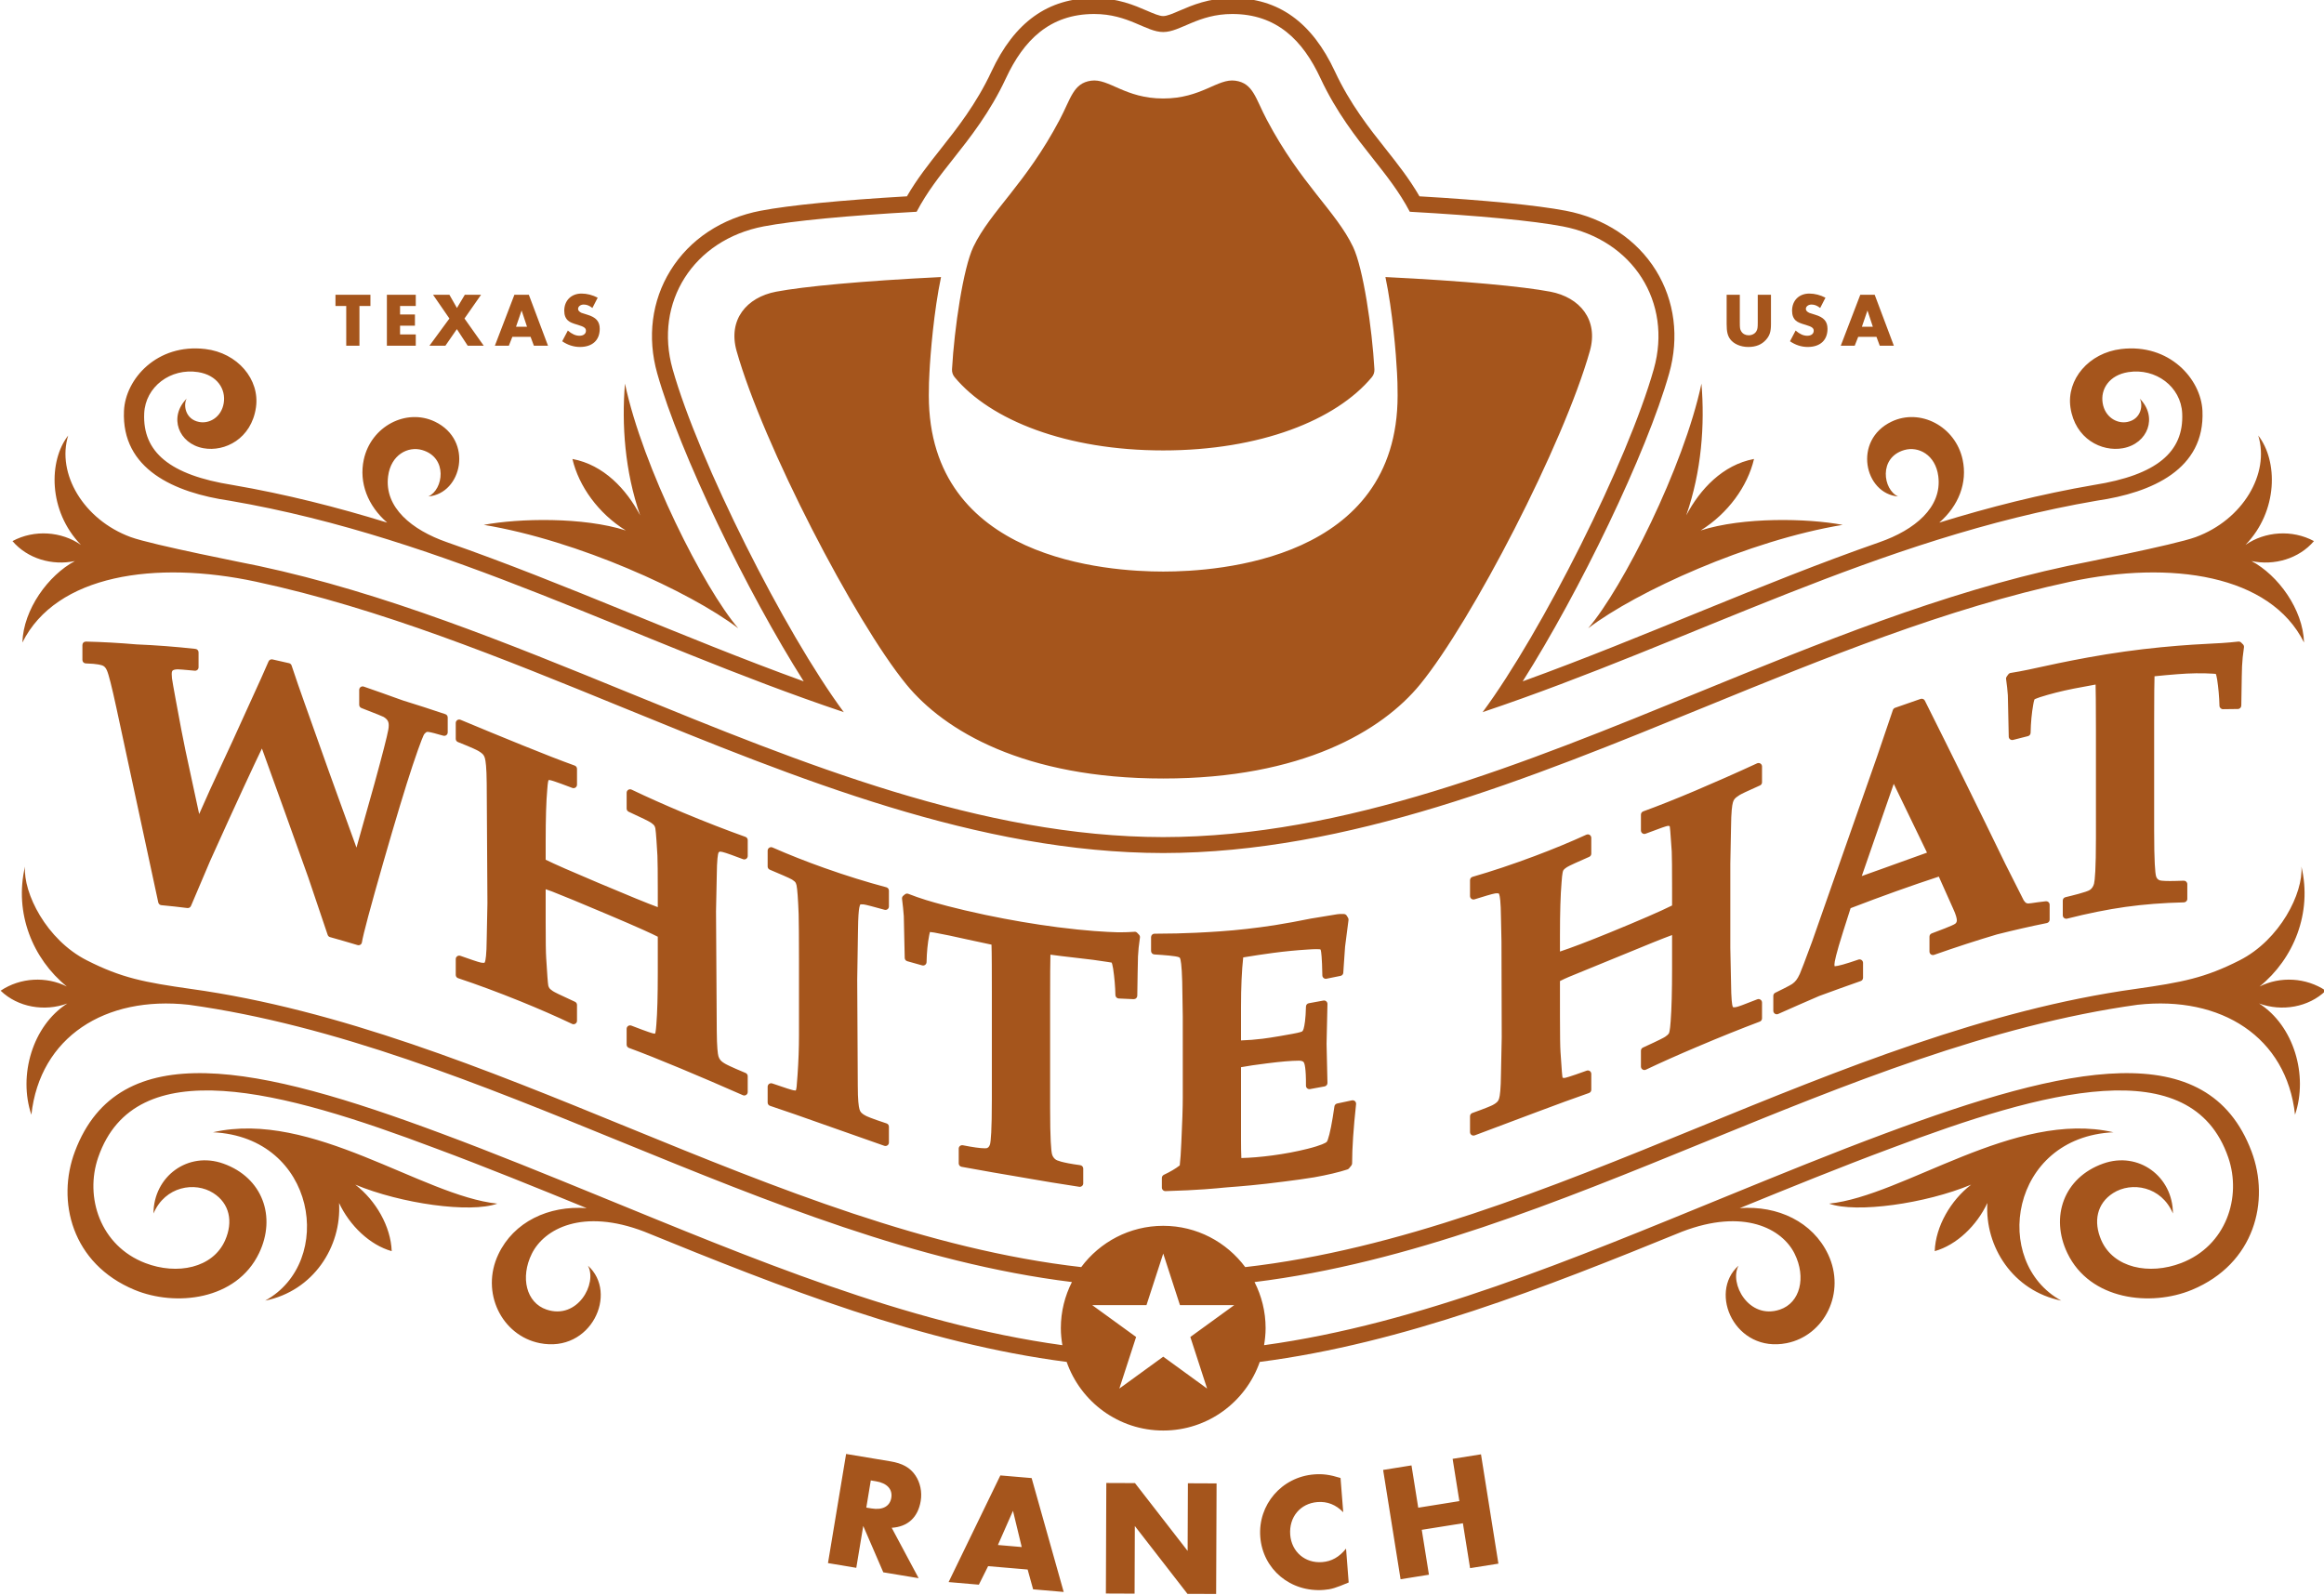 <?xml version="1.0" encoding="UTF-8" standalone="no"?>
<svg
   xmlns:dc="http://purl.org/dc/elements/1.1/"
   xmlns:cc="http://creativecommons.org/ns#"
   xmlns:rdf="http://www.w3.org/1999/02/22-rdf-syntax-ns#"
   xmlns:svg="http://www.w3.org/2000/svg"
   xmlns="http://www.w3.org/2000/svg"
   version="1.1"
   id="svg2"
   xml:space="preserve"
   width="195.773"
   height="134.389"
   viewBox="0 0 195.773 134.389"><defs
     id="defs6"><clipPath
       clipPathUnits="userSpaceOnUse"
       id="clipPath18"><path
         d="M 0,792 H 612 V 0 H 0 Z"
         id="path16" /></clipPath></defs><g
     id="g10"
     transform="matrix(0.667,0,0,-0.667,-106.447,331.15)"><g
       id="g12"><g
         id="g14"
         clip-path="url(#clipPath18)"><g
           id="g20"
           transform="translate(186.491,353.458)"><path
             d="m 0,0 c 13.078,-0.619 15.469,-16.402 6.594,-21.264 6.066,1.217 9.664,6.795 9.328,12.332 1.34,-2.857 3.879,-5.306 6.648,-6.084 -0.109,3.133 -2.023,6.422 -4.601,8.401 C 23.734,-9.02 32.492,-10.248 35.91,-9.014 26.449,-8.037 12.473,2.863 0,0 m 63.848,35.342 c 0,0.006 0.148,0.103 0.148,0.107 0.098,0 0.223,-0.015 0.371,-0.051 0.367,-0.078 1.649,-0.554 2.578,-0.906 0.133,-0.051 0.285,-0.031 0.403,0.051 0.117,0.082 0.187,0.215 0.187,0.359 v 2 c 0,0.186 -0.117,0.352 -0.293,0.412 -2.41,0.858 -5.047,1.885 -7.832,3.045 -2.351,0.989 -4.555,1.969 -6.543,2.922 -0.137,0.063 -0.297,0.055 -0.422,-0.025 -0.125,-0.082 -0.203,-0.221 -0.203,-0.369 v -2 c 0,-0.172 0.098,-0.326 0.254,-0.399 1.617,-0.744 2.555,-1.205 2.793,-1.365 0.293,-0.201 0.395,-0.316 0.43,-0.365 0.066,-0.096 0.117,-0.215 0.148,-0.362 0.078,-0.353 0.219,-2.681 0.262,-3.443 0.031,-0.699 0.047,-2.262 0.047,-4.517 v -1.999 c -1.274,0.465 -3.758,1.481 -7.547,3.083 -3.383,1.427 -5.5,2.357 -6.613,2.906 v 2.336 c 0,2.879 0.066,5.086 0.203,6.56 0.062,0.928 0.144,1.174 0.187,1.174 0.059,-0.01 0.117,-0.01 0.192,-0.023 0.121,-0.02 0.636,-0.16 2.785,-0.979 0.133,-0.051 0.281,-0.029 0.402,0.049 0.117,0.082 0.188,0.219 0.188,0.359 v 2 c 0,0.184 -0.114,0.35 -0.285,0.414 -1.766,0.637 -3.848,1.448 -6.559,2.547 -2.754,1.117 -5.375,2.196 -7.863,3.237 -0.137,0.056 -0.289,0.043 -0.414,-0.039 C 30.73,51.979 30.66,51.842 30.66,51.697 v -2.002 c 0,-0.179 0.106,-0.34 0.274,-0.406 1.886,-0.746 2.445,-1.039 2.593,-1.129 0.344,-0.205 0.512,-0.359 0.59,-0.451 0.098,-0.119 0.168,-0.26 0.223,-0.451 0.094,-0.328 0.215,-1.149 0.23,-3.19 L 34.66,28.924 34.57,24.43 c -0.015,-2.071 -0.148,-2.713 -0.222,-2.912 -0.004,-0.008 -0.059,-0.104 -0.063,-0.11 -0.004,-0.002 -0.219,-0.021 -0.469,0.029 -0.332,0.067 -1.488,0.469 -2.574,0.852 -0.137,0.047 -0.281,0.025 -0.398,-0.055 C 30.727,22.152 30.66,22.02 30.66,21.879 v -2.002 c 0,-0.188 0.117,-0.354 0.297,-0.414 2.43,-0.807 5.066,-1.787 7.844,-2.91 2.34,-0.949 4.543,-1.912 6.551,-2.865 0.132,-0.067 0.289,-0.055 0.418,0.027 0.128,0.078 0.203,0.217 0.203,0.367 v 2.004 c 0,0.17 -0.098,0.324 -0.254,0.396 -2.008,0.913 -2.629,1.237 -2.793,1.348 -0.293,0.197 -0.399,0.315 -0.43,0.363 -0.07,0.096 -0.117,0.209 -0.148,0.327 -0.055,0.261 -0.145,1.433 -0.266,3.49 -0.047,0.633 -0.066,2.113 -0.066,4.523 v 4.166 c 0.265,-0.084 0.527,-0.179 0.797,-0.281 1.234,-0.477 3.656,-1.477 7.003,-2.895 3.981,-1.683 5.664,-2.464 6.36,-2.824 v -4.492 c 0,-2.955 -0.059,-5.105 -0.18,-6.582 -0.066,-0.926 -0.144,-1.172 -0.176,-1.172 -0.05,0.004 -0.121,0.012 -0.199,0.027 -0.121,0.022 -0.637,0.161 -2.785,0.993 -0.137,0.05 -0.285,0.035 -0.406,-0.047 -0.117,-0.082 -0.188,-0.217 -0.188,-0.36 v -2 c 0,-0.181 0.113,-0.343 0.285,-0.408 1.789,-0.658 3.93,-1.51 6.547,-2.603 2.594,-1.084 5.164,-2.188 7.848,-3.371 0.058,-0.026 0.117,-0.038 0.18,-0.038 0.082,0 0.164,0.026 0.238,0.073 0.121,0.08 0.195,0.215 0.195,0.363 v 2.004 c 0,0.176 -0.105,0.332 -0.265,0.402 -1.911,0.797 -2.457,1.088 -2.606,1.18 -0.34,0.199 -0.504,0.355 -0.578,0.449 -0.113,0.143 -0.195,0.305 -0.25,0.481 -0.086,0.316 -0.195,1.125 -0.211,3.193 l -0.094,15.123 0.094,4.516 c 0.016,2.054 0.145,2.707 0.223,2.912 M -4.469,58.477 c 0.106,0 0.809,-0.043 2.164,-0.176 0.121,-0.012 0.242,0.027 0.336,0.109 0.094,0.082 0.145,0.199 0.145,0.324 v 1.887 c 0,0.223 -0.168,0.41 -0.391,0.434 -2.492,0.279 -5.004,0.468 -7.453,0.57 -2.105,0.182 -4.254,0.305 -6.375,0.355 -0.117,0 -0.234,-0.041 -0.32,-0.125 -0.082,-0.08 -0.129,-0.193 -0.129,-0.31 v -1.887 c 0,-0.24 0.187,-0.431 0.422,-0.435 1.535,-0.041 2.039,-0.223 2.191,-0.301 0.195,-0.1 0.356,-0.291 0.481,-0.582 0.222,-0.488 0.617,-2.043 1.203,-4.756 1.765,-8.156 3.527,-16.34 5.285,-24.557 0.043,-0.187 0.199,-0.328 0.39,-0.343 1.094,-0.102 2.188,-0.219 3.282,-0.36 0.203,-0.025 0.383,0.086 0.457,0.264 l 0.125,0.289 c 0.769,1.82 1.539,3.631 2.308,5.428 3.5,7.769 5.59,12.226 6.528,14.168 1.957,-5.395 3.906,-10.827 5.851,-16.278 0.649,-1.91 1.293,-3.822 1.938,-5.738 l 0.515,-1.523 c 0.047,-0.137 0.157,-0.245 0.297,-0.282 1.16,-0.324 2.317,-0.66 3.473,-1.007 0.039,-0.012 0.082,-0.02 0.125,-0.02 0.082,0 0.16,0.021 0.234,0.066 0.106,0.069 0.18,0.176 0.196,0.301 0.16,1.004 1.062,4.381 2.683,10.035 1.551,5.399 2.832,9.637 3.703,12.254 1.133,3.387 1.426,3.928 1.485,4.01 0.132,0.166 0.257,0.264 0.386,0.287 0.133,0 0.504,-0.047 1.539,-0.355 0.102,-0.024 0.262,-0.067 0.477,-0.129 0.137,-0.039 0.277,-0.016 0.387,0.066 0.109,0.082 0.176,0.211 0.176,0.352 v 1.886 c 0,0.188 -0.122,0.356 -0.301,0.413 -1.789,0.603 -3.582,1.185 -5.367,1.736 -0.204,0.066 -0.543,0.191 -1.02,0.363 -0.863,0.313 -2.164,0.781 -3.914,1.383 -0.133,0.047 -0.281,0.027 -0.395,-0.055 -0.113,-0.082 -0.183,-0.215 -0.183,-0.357 v -1.889 c 0,-0.179 0.113,-0.342 0.281,-0.406 1.875,-0.717 2.719,-1.078 2.801,-1.123 0.226,-0.135 0.394,-0.287 0.5,-0.453 0.101,-0.16 0.148,-0.36 0.148,-0.59 0,-0.193 -0.015,-0.385 -0.058,-0.588 C 21.988,50 21.402,47.709 20.391,44.031 l -2.27,-8.074 c -0.754,2.09 -1.512,4.172 -2.269,6.256 -0.438,1.174 -1.657,4.594 -3.668,10.264 l -0.606,1.699 C 11.035,55.688 10.484,57.285 9.926,58.961 9.875,59.105 9.758,59.215 9.609,59.25 8.906,59.414 8.211,59.576 7.508,59.727 7.305,59.77 7.098,59.664 7.016,59.473 6.695,58.73 6.391,58.027 6.09,57.371 4.883,54.738 3.68,52.09 2.48,49.434 L 1.844,48.063 C 1.102,46.469 0.359,44.871 -0.379,43.262 -0.969,41.945 -1.422,40.924 -1.746,40.195 l -1.746,8.104 c -0.266,1.254 -0.692,3.474 -1.231,6.424 -0.211,1.148 -0.437,2.398 -0.461,2.636 -0.015,0.207 -0.031,0.387 -0.031,0.543 0,0.118 0.016,0.336 0.121,0.422 0.047,0.041 0.207,0.141 0.625,0.153 m 85.992,-31.03 c 0.055,0.869 0.141,1.147 0.227,1.326 0,0 0.148,0.036 0.398,0.012 0.274,-0.025 1.415,-0.338 2.668,-0.683 0.133,-0.036 0.274,-0.008 0.379,0.074 0.11,0.082 0.172,0.211 0.172,0.347 v 2 c 0,0.198 -0.133,0.372 -0.324,0.422 -2.488,0.659 -5.125,1.481 -7.836,2.442 -2.297,0.816 -4.5,1.687 -6.543,2.586 -0.137,0.06 -0.293,0.047 -0.414,-0.035 -0.125,-0.081 -0.199,-0.219 -0.199,-0.364 V 33.57 c 0,-0.175 0.105,-0.332 0.269,-0.402 1.16,-0.49 2.532,-1.074 2.813,-1.25 0.285,-0.182 0.383,-0.293 0.418,-0.34 0.062,-0.099 0.113,-0.228 0.148,-0.379 0.102,-0.484 0.192,-1.711 0.266,-3.644 0.027,-0.957 0.043,-3.082 0.043,-5.825 v -9.507 c 0,-1.547 -0.059,-3.213 -0.18,-4.957 -0.094,-1.457 -0.14,-1.877 -0.23,-1.993 -0.082,0 -0.18,0.012 -0.297,0.034 C 73.109,5.342 72.297,5.588 70.633,6.168 70.5,6.211 70.352,6.191 70.234,6.111 70.121,6.029 70.051,5.896 70.051,5.754 v -2 c 0,-0.188 0.121,-0.358 0.301,-0.414 1.988,-0.656 4.308,-1.477 6.519,-2.262 2.606,-0.928 5.078,-1.793 7.41,-2.609 l 0.508,-0.18 c 0.043,-0.016 0.094,-0.023 0.145,-0.023 0.086,0 0.175,0.027 0.25,0.082 0.117,0.082 0.183,0.215 0.183,0.355 v 2.002 c 0,0.19 -0.121,0.357 -0.301,0.414 -1.992,0.654 -2.523,0.91 -2.64,0.977 C 82.094,2.27 81.938,2.412 81.859,2.5 81.762,2.607 81.691,2.742 81.645,2.92 81.551,3.252 81.434,4.043 81.434,5.93 l -0.071,13.341 c 0,0.288 0.032,2.286 0.094,5.995 0.012,1.072 0.039,1.8 0.066,2.181 m 110.2,11.059 c 0.015,1.974 0.136,2.805 0.238,3.158 0.047,0.18 0.121,0.328 0.226,0.453 0.086,0.098 0.258,0.258 0.602,0.471 0.211,0.127 0.828,0.443 2.586,1.217 0.16,0.068 0.262,0.226 0.262,0.398 v 2.002 c 0,0.15 -0.078,0.287 -0.203,0.369 -0.125,0.078 -0.286,0.088 -0.418,0.028 -2.586,-1.196 -5.227,-2.36 -7.844,-3.473 -2.465,-1.043 -4.668,-1.918 -6.543,-2.598 -0.168,-0.062 -0.285,-0.228 -0.285,-0.41 v -2.002 c 0,-0.142 0.07,-0.279 0.187,-0.361 0.117,-0.082 0.27,-0.098 0.403,-0.047 2.015,0.768 2.617,0.959 2.773,0.982 0.086,0.018 0.16,0.022 0.27,-0.029 0.023,-0.09 0.093,-0.586 0.257,-3.195 0.028,-0.645 0.043,-2.151 0.043,-4.481 v -2.342 c -1.324,-0.669 -4.226,-1.931 -7.882,-3.425 -2.708,-1.108 -4.942,-1.957 -6.278,-2.393 v 2.016 c 0,2.883 0.067,5.14 0.203,6.726 0.078,1.229 0.196,1.471 0.211,1.493 0.086,0.142 0.25,0.291 0.477,0.429 0.289,0.184 1.519,0.735 2.804,1.297 0.161,0.07 0.262,0.229 0.262,0.4 v 2 c 0,0.151 -0.078,0.288 -0.199,0.37 -0.125,0.078 -0.281,0.089 -0.422,0.029 -2.016,-0.924 -4.219,-1.832 -6.543,-2.705 -2.75,-1.031 -5.387,-1.914 -7.84,-2.621 -0.183,-0.055 -0.312,-0.227 -0.312,-0.422 v -2.002 c 0,-0.139 0.066,-0.27 0.179,-0.352 0.11,-0.082 0.258,-0.107 0.387,-0.064 1.086,0.336 2.27,0.703 2.594,0.744 0.269,0.041 0.453,0.006 0.461,0 0.012,-0.004 0.039,-0.037 0.07,-0.131 0.074,-0.197 0.199,-0.844 0.219,-2.976 l 0.062,-2.954 0.032,-12.119 -0.094,-4.562 C 162.648,5.412 162.535,4.609 162.434,4.279 162.391,4.113 162.32,3.977 162.215,3.859 162.133,3.77 161.961,3.621 161.629,3.443 161.48,3.363 160.926,3.104 159.047,2.432 158.875,2.371 158.758,2.205 158.758,2.02 v -2 c 0,-0.145 0.074,-0.278 0.187,-0.36 0.075,-0.051 0.16,-0.078 0.25,-0.078 0.051,0 0.102,0.008 0.153,0.027 2.492,0.94 5.117,1.924 7.871,2.957 2.601,0.973 4.715,1.754 6.558,2.391 0.18,0.061 0.297,0.227 0.297,0.412 v 2.002 c 0,0.145 -0.07,0.277 -0.183,0.359 -0.118,0.079 -0.27,0.102 -0.403,0.051 -2.285,-0.832 -2.718,-0.908 -2.761,-0.914 -0.082,-0.012 -0.149,-0.015 -0.282,0.028 -0.035,0.142 -0.109,0.82 -0.261,3.253 -0.043,0.625 -0.067,2.172 -0.067,4.469 V 19.1 c 0.371,0.189 0.742,0.361 1.121,0.521 0.492,0.205 1.192,0.488 2.094,0.858 1.25,0.509 2.891,1.177 4.922,2.015 2.871,1.188 4.949,2.029 6.023,2.416 v -4.152 c 0,-2.903 -0.058,-5.164 -0.179,-6.735 -0.082,-1.248 -0.203,-1.492 -0.211,-1.507 -0.09,-0.151 -0.254,-0.303 -0.481,-0.453 -0.156,-0.104 -0.734,-0.42 -2.808,-1.364 -0.157,-0.072 -0.254,-0.226 -0.254,-0.398 v -2 c 0,-0.151 0.078,-0.289 0.203,-0.369 0.129,-0.08 0.285,-0.092 0.422,-0.026 1.883,0.895 4.086,1.879 6.547,2.918 2.879,1.223 5.441,2.25 7.836,3.153 0.171,0.064 0.285,0.226 0.285,0.408 v 2.002 c 0,0.144 -0.075,0.281 -0.196,0.361 -0.117,0.084 -0.269,0.1 -0.406,0.045 -1.781,-0.711 -2.394,-0.916 -2.594,-0.963 -0.144,-0.033 -0.261,-0.049 -0.421,-0.047 -0.016,0.006 -0.059,0.028 -0.094,0.108 -0.067,0.195 -0.184,0.834 -0.203,3.06 l -0.09,4.326 V 33.914 Z M 122.297,-1.301 c -0.051,-1.242 -0.121,-2.234 -0.199,-2.886 -0.532,-0.411 -1.207,-0.809 -2.004,-1.184 -0.156,-0.074 -0.254,-0.227 -0.254,-0.397 v -1.228 c 0,-0.117 0.051,-0.231 0.133,-0.313 0.082,-0.08 0.191,-0.125 0.304,-0.125 h 0.012 c 4.106,0.11 6.57,0.36 7.379,0.442 l 0.57,0.049 c 1.43,0.107 3.813,0.291 7.153,0.732 1.226,0.15 2.449,0.324 3.683,0.522 1.68,0.298 3.133,0.644 4.199,0.994 0.082,0.025 0.153,0.074 0.207,0.14 l 0.293,0.358 c 0.059,0.08 0.094,0.176 0.094,0.275 0,1.934 0.172,4.449 0.5,7.477 0.016,0.14 -0.039,0.281 -0.14,0.375 -0.11,0.09 -0.25,0.131 -0.391,0.099 -0.617,-0.138 -1.234,-0.271 -1.859,-0.396 -0.18,-0.039 -0.317,-0.184 -0.344,-0.367 -0.285,-2.008 -0.574,-3.473 -0.84,-4.223 -0.082,-0.219 -0.145,-0.273 -0.16,-0.283 -0.106,-0.084 -0.59,-0.397 -2.387,-0.846 -1.394,-0.352 -2.906,-0.635 -4.476,-0.844 -1.43,-0.189 -2.739,-0.297 -3.891,-0.324 -0.031,0.643 -0.043,1.399 -0.043,2.297 v 9.176 c 0.851,0.16 1.934,0.318 3.293,0.486 1.758,0.225 3.035,0.33 4.016,0.338 0.32,0 0.531,-0.074 0.621,-0.207 0.086,-0.133 0.289,-0.684 0.273,-2.949 -0.004,-0.129 0.055,-0.254 0.152,-0.338 0.102,-0.084 0.231,-0.117 0.36,-0.096 0.617,0.109 1.234,0.219 1.851,0.34 0.207,0.043 0.356,0.228 0.352,0.441 l -0.113,4.936 0.113,5.025 c 0.004,0.133 -0.055,0.258 -0.152,0.344 -0.106,0.09 -0.239,0.119 -0.368,0.096 -0.597,-0.115 -1.191,-0.221 -1.836,-0.338 -0.207,-0.035 -0.355,-0.211 -0.359,-0.42 -0.035,-1.6 -0.184,-2.42 -0.301,-2.822 -0.047,-0.153 -0.109,-0.264 -0.176,-0.317 -0.019,-0.011 -0.222,-0.129 -1.253,-0.312 -2.524,-0.467 -3.692,-0.606 -3.743,-0.612 -0.941,-0.115 -1.859,-0.189 -2.73,-0.214 v 4.252 c 0,2.459 0.094,4.554 0.277,6.234 1.293,0.215 2.555,0.406 3.793,0.57 1.442,0.192 2.91,0.336 4.375,0.426 0.434,0.031 0.793,0.047 1.071,0.047 0.382,0 0.492,-0.025 0.5,-0.025 0.007,-0.01 0.039,-0.045 0.066,-0.135 0.043,-0.176 0.152,-0.832 0.191,-3.155 0,-0.13 0.063,-0.252 0.164,-0.332 0.102,-0.084 0.235,-0.121 0.36,-0.087 0.594,0.115 1.183,0.23 1.777,0.359 0.192,0.037 0.332,0.199 0.344,0.394 l 0.074,1.125 c 0.09,1.286 0.141,2.02 0.152,2.172 l 0.434,3.367 c 0.012,0.106 -0.016,0.211 -0.07,0.297 l -0.164,0.262 c -0.075,0.115 -0.203,0.19 -0.344,0.195 -0.399,0.016 -0.684,0.002 -0.844,-0.027 -1,-0.172 -1.801,-0.301 -2.394,-0.394 -0.399,-0.063 -0.707,-0.114 -0.938,-0.153 -1.515,-0.31 -3.062,-0.594 -4.598,-0.84 -2.375,-0.363 -4.695,-0.627 -6.902,-0.777 -0.949,-0.066 -1.949,-0.125 -2.992,-0.174 -1.645,-0.076 -3.285,-0.117 -4.875,-0.117 h -0.379 c -0.117,0 -0.226,-0.045 -0.309,-0.127 -0.082,-0.082 -0.128,-0.193 -0.128,-0.309 v -1.75 c 0,-0.232 0.179,-0.421 0.41,-0.437 1.246,-0.078 2.73,-0.188 3.113,-0.352 0.066,-0.031 0.109,-0.07 0.133,-0.113 0.078,-0.182 0.219,-0.809 0.277,-2.965 0.051,-2.554 0.07,-4.031 0.07,-4.424 V 4.371 c 0,-1.213 -0.062,-3.176 -0.183,-5.672 m -16.531,23.735 c 0.933,-0.129 1.863,-0.243 2.797,-0.346 2.035,-0.225 3.367,-0.399 4.468,-0.58 0.317,-0.043 0.461,-0.082 0.469,-0.078 0.027,-0.059 0.102,-0.246 0.184,-0.754 0.164,-1.11 0.265,-2.235 0.289,-3.352 0.007,-0.226 0.187,-0.412 0.414,-0.426 0.633,-0.035 1.261,-0.062 1.894,-0.086 0.09,0 0.231,0.04 0.317,0.122 0.086,0.082 0.132,0.191 0.136,0.308 0.02,1.291 0.071,4.721 0.09,4.969 0.028,0.656 0.106,1.434 0.246,2.375 0.02,0.133 -0.023,0.266 -0.113,0.363 l -0.227,0.238 c -0.089,0.094 -0.207,0.155 -0.351,0.135 -0.613,-0.041 -1.223,-0.064 -1.824,-0.064 h -0.246 c -1.493,0.039 -4.024,0.178 -7.614,0.64 -2.988,0.385 -6.062,0.911 -9.148,1.559 -3.813,0.805 -6.328,1.52 -7.484,1.875 -0.778,0.242 -1.532,0.504 -2.243,0.785 -0.144,0.059 -0.308,0.031 -0.433,-0.066 L 87.18,29.879 c -0.117,-0.094 -0.176,-0.242 -0.157,-0.391 0.102,-0.797 0.176,-1.529 0.223,-2.187 0.016,-0.399 0.055,-2.158 0.117,-5.28 0.004,-0.189 0.129,-0.355 0.313,-0.41 0.633,-0.185 1.262,-0.361 1.894,-0.533 0.125,-0.035 0.27,-0.01 0.375,0.072 0.11,0.08 0.172,0.205 0.176,0.342 0.027,1.264 0.141,2.41 0.336,3.41 0.035,0.205 0.07,0.328 0.09,0.395 0.129,-0.01 0.312,-0.033 0.539,-0.07 1.144,-0.207 2.512,-0.493 4.305,-0.899 0.976,-0.221 1.953,-0.43 2.933,-0.629 0.039,-1.013 0.043,-3.777 0.043,-5.887 V 4.189 c 0,-4.005 -0.129,-5.326 -0.23,-5.712 -0.106,-0.348 -0.285,-0.442 -0.407,-0.481 -0.003,0 -0.07,-0.019 -0.277,-0.019 -0.531,0 -1.508,0.134 -2.746,0.382 -0.129,0.02 -0.262,-0.005 -0.363,-0.089 -0.102,-0.082 -0.16,-0.207 -0.16,-0.336 v -1.866 c 0,-0.209 0.152,-0.388 0.355,-0.429 2.801,-0.518 5.277,-0.94 7.438,-1.303 l 0.921,-0.16 c 1.879,-0.324 4,-0.69 6.512,-1.063 0.02,-0.004 0.043,-0.008 0.063,-0.008 0.105,0 0.207,0.04 0.285,0.108 0.097,0.084 0.152,0.205 0.152,0.33 v 1.867 c 0,0.217 -0.16,0.403 -0.379,0.432 -2.441,0.33 -2.98,0.631 -3.066,0.685 -0.258,0.176 -0.422,0.41 -0.5,0.707 -0.11,0.461 -0.238,1.852 -0.238,5.848 v 13.625 c 0,2.959 0.015,4.848 0.039,5.727 M 216.473,35.32 c -1.399,2.91 -2.797,5.805 -4.2,8.69 -1.351,-3.873 -2.691,-7.756 -4.039,-11.647 0.907,0.323 1.883,0.672 2.93,1.047 l 1.07,0.387 c 1.555,0.555 2.969,1.062 4.239,1.523 m 3.57,-8.976 c 0.137,0.117 0.199,0.25 0.199,0.424 0,0.216 -0.082,0.654 -0.484,1.513 -0.43,0.973 -0.863,1.932 -1.293,2.891 l -0.5,1.121 c -3.477,-1.141 -7.129,-2.445 -11.141,-3.988 l -0.929,-2.912 c -0.922,-2.905 -1.114,-3.893 -1.114,-4.211 0,-0.162 0.031,-0.213 0.031,-0.213 0.399,0.01 1.403,0.291 3,0.843 0.133,0.047 0.282,0.026 0.399,-0.056 0.113,-0.084 0.184,-0.215 0.184,-0.358 v -1.886 c 0,-0.186 -0.118,-0.352 -0.293,-0.412 -1.747,-0.612 -3.493,-1.241 -5.239,-1.885 -1.718,-0.738 -3.453,-1.5 -5.187,-2.274 -0.059,-0.025 -0.117,-0.039 -0.18,-0.039 -0.082,0 -0.164,0.026 -0.234,0.071 -0.125,0.082 -0.2,0.218 -0.2,0.367 v 1.89 c 0,0.165 0.094,0.319 0.247,0.391 0.453,0.223 1.836,0.899 2.132,1.106 0.2,0.14 0.371,0.3 0.508,0.476 0.145,0.184 0.301,0.453 0.461,0.803 0.168,0.371 0.688,1.74 1.547,4.068 0.391,1.094 1.148,3.25 2.27,6.469 1.976,5.654 3.957,11.291 5.937,16.91 l 2,5.883 c 0.043,0.125 0.141,0.227 0.262,0.273 1.082,0.383 2.16,0.762 3.242,1.129 0.207,0.067 0.434,-0.023 0.531,-0.218 3.488,-6.961 6.906,-13.903 10.168,-20.629 l 2.32,-4.598 c 0.129,-0.195 0.239,-0.283 0.278,-0.313 0.074,-0.043 0.168,-0.074 0.273,-0.085 0.176,0.013 0.598,0.054 1.211,0.156 0.254,0.027 0.586,0.07 1.02,0.125 0.125,0.011 0.25,-0.026 0.343,-0.108 0.094,-0.084 0.149,-0.203 0.149,-0.326 v -1.89 c 0,-0.207 -0.149,-0.387 -0.352,-0.428 -2.066,-0.416 -4.183,-0.901 -6.297,-1.434 -2.55,-0.756 -5.152,-1.603 -7.945,-2.584 -0.137,-0.045 -0.281,-0.027 -0.398,0.055 -0.114,0.082 -0.184,0.215 -0.184,0.357 v 1.889 c 0,0.184 0.113,0.346 0.285,0.41 0.672,0.25 2.711,1.01 2.973,1.227 m -96.609,-52.203 5.543,4.023 h -6.852 l -2.113,6.514 -2.117,-6.514 h -6.852 l 5.543,-4.023 -2.117,-6.516 5.543,4.027 5.539,-4.027 z m 143.406,43.74 c -2.184,-2.104 -5.551,-2.67 -8.426,-1.615 4.406,-2.809 6.219,-9.102 4.539,-14.051 -1.074,9.812 -9.312,15.058 -19.875,13.89 -18.543,-2.572 -36.875,-10.064 -54.715,-17.355 -18.386,-7.508 -37.429,-15.287 -56.82,-17.672 0.887,-1.75 1.398,-3.724 1.398,-5.82 0,-0.737 -0.078,-1.453 -0.195,-2.154 19.625,2.693 39.113,10.919 58.414,18.806 6.586,2.692 13.391,5.473 20.02,7.936 23.113,8.621 40.734,12.431 46.277,-2.262 2.359,-6.252 0.418,-14.189 -7.527,-17.49 -5.184,-2.151 -12.879,-1.319 -15.731,4.644 -2.195,4.582 -0.449,9.53 4.508,11.301 4.48,1.604 8.824,-1.637 8.824,-6.301 -1.457,3.453 -5.23,4.059 -7.547,2.582 -2.07,-1.316 -2.527,-3.617 -1.496,-5.968 1.547,-3.512 6.063,-4.413 10.082,-2.875 5.696,2.183 7.68,8.335 5.946,13.351 -4.668,13.516 -23.18,8.469 -42.637,1.129 -6.297,-2.34 -12.766,-4.973 -19.055,-7.543 4.828,0.357 9.219,-1.746 11.156,-5.832 2.286,-4.82 -0.437,-10.26 -5.222,-11.219 -6.485,-1.297 -9.965,6.325 -6.086,9.789 -1.227,-2.218 1.289,-6.879 5.226,-5.55 2.559,0.863 3.332,4.064 1.856,7.05 -1.555,3.153 -6.406,5.791 -14.219,2.791 -17.379,-7.088 -35.207,-14.111 -53.332,-16.451 -1.762,-5.045 -6.551,-8.668 -12.191,-8.668 -5.649,0 -10.434,3.623 -12.199,8.668 -18.122,2.34 -35.954,9.36 -53.329,16.449 0,0 0,0.002 -0.004,0.002 -7.808,3 -12.66,0.362 -14.218,-2.791 -1.473,-2.986 -0.703,-6.187 1.859,-7.05 3.934,-1.329 6.453,3.332 5.227,5.55 3.879,-3.464 0.398,-11.086 -6.086,-9.789 -4.789,0.959 -7.508,6.399 -5.223,11.219 1.934,4.086 6.328,6.189 11.152,5.832 -6.285,2.57 -12.757,5.203 -19.054,7.543 -19.453,7.34 -37.965,12.387 -42.637,-1.129 -1.734,-5.016 0.254,-11.168 5.949,-13.351 4.016,-1.538 8.535,-0.637 10.082,2.875 1.032,2.351 0.574,4.652 -1.496,5.968 -2.316,1.477 -6.09,0.871 -7.551,-2.582 0,4.664 4.344,7.905 8.825,6.301 4.961,-1.771 6.707,-6.719 4.511,-11.301 -2.855,-5.963 -10.547,-6.795 -15.734,-4.644 -7.941,3.301 -9.883,11.238 -7.523,17.49 5.542,14.693 23.164,10.883 46.273,2.262 6.629,-2.463 13.437,-5.244 20.019,-7.936 19.09,-7.801 38.68,-16.094 58.415,-18.805 -0.114,0.702 -0.192,1.418 -0.192,2.153 0,2.096 0.512,4.07 1.399,5.822 C 89.023,-16.529 69.941,-8.711 51.652,-1.25 33.813,6.041 15.48,13.533 -3.063,16.105 c -10.562,1.168 -18.796,-4.078 -19.874,-13.89 -1.676,4.949 0.136,11.242 4.539,14.051 -2.872,-1.055 -6.239,-0.489 -8.422,1.615 2.496,1.683 5.785,1.83 8.359,0.531 -4.309,3.498 -6.668,9.285 -5.281,15.147 -0.242,-3.334 2.691,-9.237 7.801,-11.838 4.382,-2.227 7.265,-2.78 13.14,-3.614 18.785,-2.603 37.25,-10.146 55.215,-17.492 18.797,-7.693 37.941,-15.451 57.238,-17.646 2.356,3.16 6.114,5.215 10.36,5.215 4.246,0 8,-2.055 10.355,-5.215 19.188,2.183 38.274,9.873 57.235,17.646 17.968,7.346 36.433,14.889 55.218,17.492 5.875,0.834 8.758,1.387 13.137,3.614 5.113,2.601 8.043,8.504 7.805,11.838 1.386,-5.862 -0.977,-11.649 -5.285,-15.147 2.574,1.299 5.863,1.152 8.363,-0.531 M 240.016,0 c -12.469,2.863 -26.45,-8.037 -35.907,-9.014 3.418,-1.234 12.176,-0.006 17.942,2.399 -2.582,-1.979 -4.492,-5.268 -4.602,-8.401 2.77,0.778 5.309,3.227 6.649,6.084 -0.34,-5.537 3.261,-11.115 9.328,-12.332 -8.875,4.862 -6.489,20.645 6.59,21.264 m -137.875,-52.391 -1.106,4.577 -1.902,-4.317 z m 1.25,8.711 4.05,-14.383 -3.863,0.333 -0.691,2.5 -4.992,0.425 -1.168,-2.34 -3.821,0.329 6.535,13.472 z m -17.723,-2.492 c 0.18,1.078 -0.539,1.856 -1.926,2.086 l -0.664,0.111 -0.566,-3.433 0.66,-0.108 c 1.406,-0.234 2.32,0.272 2.496,1.344 m 3.043,2.832 c 0.613,-0.906 0.863,-2.098 0.672,-3.232 -0.344,-2.071 -1.625,-3.258 -3.664,-3.387 l 3.402,-6.365 -4.465,0.742 -2.531,5.859 -0.879,-5.293 -3.574,0.598 2.289,13.785 5.562,-0.926 c 1.571,-0.257 2.52,-0.8 3.188,-1.781 m 67.851,2.09 0.852,-5.34 -5.195,-0.832 -0.852,5.344 -3.582,-0.574 2.203,-13.807 3.582,0.574 -0.906,5.67 5.195,0.828 0.907,-5.67 3.578,0.569 -2.199,13.808 z m -16.48,-13.043 c -2.152,-0.168 -3.859,1.295 -4.031,3.447 -0.172,2.237 1.269,3.967 3.441,4.137 1.254,0.096 2.317,-0.328 3.254,-1.283 l -0.34,4.324 c -1.355,0.42 -2.246,0.539 -3.332,0.453 -4.094,-0.316 -7.121,-3.832 -6.804,-7.904 0.32,-4.092 3.824,-7.014 8.023,-6.686 0.941,0.071 1.492,0.242 3.141,0.938 l -0.332,4.279 c -0.864,-1.074 -1.829,-1.613 -3.02,-1.705 m -16.988,1.414 -6.649,8.566 -3.621,0.014 -0.054,-13.963 3.625,-0.015 0.031,8.543 6.648,-8.569 3.621,-0.013 0.055,13.964 -3.621,0.016 z M 52.031,94.563 c -0.429,-5.18 -0.019,-11.069 1.918,-16.639 -1.734,3.299 -4.613,6.389 -8.554,7.121 0.804,-3.443 3.281,-6.885 6.738,-9.029 C 46.785,77.727 38.66,77.563 34.199,76.723 46.09,74.754 60.223,68.309 66.336,63.66 61.988,68.734 54.277,83.98 52.031,94.563 m -22.676,4.792 1.446,2.092 1.367,-2.092 h 2.023 l -2.429,3.432 2.093,2.998 h -2.05 l -0.996,-1.668 -0.95,1.668 h -2.066 l 2.066,-2.998 -2.519,-3.432 z m 16.938,1.254 c -0.492,0 -0.965,0.215 -1.477,0.657 l -0.711,-1.352 c 0.676,-0.471 1.454,-0.721 2.235,-0.721 1.578,0 2.504,0.85 2.504,2.295 0,0.924 -0.461,1.453 -1.578,1.782 -0.571,0.171 -0.637,0.191 -0.723,0.23 -0.289,0.137 -0.434,0.301 -0.434,0.5 0,0.309 0.317,0.551 0.711,0.551 0.387,0 0.723,-0.137 1.098,-0.434 l 0.668,1.3 c -0.648,0.337 -1.359,0.521 -2.035,0.521 -1.301,0 -2.188,-0.876 -2.188,-2.168 0,-0.559 0.164,-0.973 0.485,-1.25 0.238,-0.204 0.519,-0.329 1.25,-0.541 0.781,-0.233 1.004,-0.395 1.004,-0.745 0,-0.375 -0.321,-0.625 -0.809,-0.625 m -8.023,1.137 h 1.39 l -0.683,2.055 z m -0.903,-2.391 h -1.765 l 2.464,6.43 h 1.825 l 2.418,-6.43 h -1.782 l -0.418,1.12 h -2.3 z M 205.824,76.723 c -4.465,0.84 -12.59,1.004 -17.937,-0.707 3.453,2.144 5.933,5.586 6.738,9.029 -3.941,-0.732 -6.82,-3.822 -8.559,-7.121 1.942,5.57 2.352,11.459 1.922,16.639 -2.25,-10.583 -9.957,-25.829 -14.308,-30.903 6.117,4.649 20.254,11.094 32.144,13.063 m -11.929,22.47 c 0.972,0 1.703,0.299 2.242,0.907 0.465,0.521 0.629,1.029 0.629,1.974 v 3.711 h -1.668 v -3.478 c 0,-0.676 -0.032,-0.869 -0.172,-1.119 -0.176,-0.317 -0.551,-0.52 -0.985,-0.52 -0.394,0 -0.742,0.182 -0.925,0.492 -0.164,0.27 -0.184,0.414 -0.184,1.147 v 3.478 h -1.664 v -3.711 c 0,-0.945 0.125,-1.472 0.461,-1.916 0.445,-0.588 1.312,-0.965 2.266,-0.965 m 14.355,2.553 h 1.383 l -0.68,2.055 z m -0.906,-2.391 h -1.762 l 2.465,6.43 h 1.82 l 2.418,-6.43 h -1.781 l -0.414,1.12 h -2.305 z m -5.989,1.254 c -0.492,0 -0.964,0.215 -1.476,0.657 l -0.711,-1.352 c 0.676,-0.471 1.453,-0.721 2.234,-0.721 1.578,0 2.504,0.85 2.504,2.295 0,0.924 -0.461,1.453 -1.578,1.782 -0.57,0.171 -0.637,0.191 -0.723,0.23 -0.289,0.137 -0.433,0.301 -0.433,0.5 0,0.309 0.316,0.551 0.711,0.551 0.387,0 0.722,-0.137 1.097,-0.434 l 0.668,1.3 c -0.644,0.337 -1.359,0.521 -2.035,0.521 -1.301,0 -2.183,-0.876 -2.183,-2.168 0,-0.559 0.164,-0.973 0.48,-1.25 0.242,-0.204 0.52,-0.329 1.254,-0.541 0.777,-0.233 1,-0.395 1,-0.745 0,-0.375 -0.316,-0.625 -0.809,-0.625 m -175.746,0.164 h -1.984 v 1.108 h 1.879 v 1.418 h -1.879 v 1.068 h 1.984 v 1.418 h -3.648 v -6.43 h 3.648 z m -23.492,-21 C 29.781,75.023 53,62.031 79.617,53.084 c 0.02,-0.01 0.043,-0.029 0.063,-0.037 -7.5,10.133 -18.348,31.726 -21.633,43.355 -2.375,8.417 2.621,16.326 11.5,18.02 3.711,0.708 10.66,1.37 19.32,1.849 1.309,2.497 2.934,4.549 4.645,6.712 2.082,2.628 4.636,5.861 6.625,10.135 2.242,4.818 5.539,8.133 11.156,8.133 4.336,0 6.535,-2.277 8.715,-2.277 2.18,0 4.379,2.277 8.719,2.277 5.617,0 8.91,-3.315 11.152,-8.133 1.992,-4.274 4.543,-7.507 6.625,-10.135 1.711,-2.163 3.336,-4.215 4.648,-6.712 8.657,-0.479 15.61,-1.141 19.317,-1.849 8.879,-1.694 13.875,-9.603 11.5,-18.02 -3.282,-11.629 -14.129,-33.222 -21.633,-43.355 0.019,0.008 0.047,0.027 0.062,0.037 26.618,8.947 49.836,21.939 77.504,26.689 7.024,1.016 13.688,3.993 13.36,11.348 -0.184,4.033 -4.18,8.531 -10.262,7.813 -4.094,-0.485 -6.922,-3.844 -6.41,-7.381 0.578,-3.961 3.933,-5.637 6.625,-5.151 3.168,0.578 4.43,3.961 2.125,6.268 0.445,-0.764 0.215,-2.615 -1.586,-2.953 -1.332,-0.252 -2.809,0.646 -3.094,2.377 -0.297,1.775 0.828,3.547 3.238,3.924 3.457,0.541 6.657,-1.834 6.805,-5.221 0.219,-4.859 -3.203,-7.777 -11.144,-9.035 -6.758,-1.162 -13.231,-2.807 -19.539,-4.754 2.453,2.125 3.578,5.039 2.953,7.949 -0.907,4.215 -5.356,6.535 -8.981,4.805 -4.91,-2.352 -3.437,-9.086 0.828,-9.453 -1.902,0.855 -2.5,4.92 0.789,5.867 1.77,0.512 3.938,-0.59 4.289,-3.309 0.512,-3.957 -3.031,-6.801 -7.406,-8.328 C 195.387,69.27 180.961,62.594 165.437,56.967 l -0.023,-0.016 -0.016,-0.013 c 7.168,11.304 15.657,28.806 18.512,38.917 1.285,4.563 0.695,9.173 -1.66,12.988 -2.434,3.935 -6.48,6.618 -11.402,7.558 -3.641,0.695 -10.172,1.336 -18.473,1.819 -1.273,2.2 -2.738,4.055 -4.281,6.006 -2.008,2.528 -4.489,5.667 -6.387,9.743 -2.91,6.257 -7.156,9.298 -12.98,9.298 -2.957,0 -5.086,-0.921 -6.645,-1.592 -0.852,-0.366 -1.586,-0.686 -2.074,-0.686 -0.488,0 -1.223,0.32 -2.074,0.686 -1.555,0.671 -3.684,1.592 -6.641,1.592 -5.824,0 -10.07,-3.041 -12.984,-9.298 -1.899,-4.076 -4.383,-7.215 -6.383,-9.743 -1.543,-1.951 -3.012,-3.806 -4.285,-6.006 -8.301,-0.483 -14.832,-1.124 -18.473,-1.819 -4.918,-0.94 -8.969,-3.623 -11.398,-7.558 -2.36,-3.815 -2.95,-8.425 -1.665,-12.988 2.856,-10.111 11.344,-27.613 18.512,-38.917 l -0.015,0.013 -0.024,0.016 C 59.055,62.594 44.629,69.27 29.523,74.539 c -4.375,1.527 -7.918,4.371 -7.406,8.328 0.352,2.719 2.52,3.821 4.293,3.309 3.281,-0.947 2.692,-5.012 0.785,-5.867 4.266,0.367 5.739,7.101 0.828,9.453 -3.625,1.73 -8.074,-0.59 -8.98,-4.805 -0.625,-2.91 0.504,-5.824 2.957,-7.949 -6.316,1.947 -12.785,3.592 -19.543,4.754 -7.941,1.258 -11.359,4.176 -11.145,9.035 0.149,3.387 3.348,5.762 6.805,5.221 2.41,-0.377 3.535,-2.149 3.238,-3.924 -0.285,-1.731 -1.761,-2.629 -3.093,-2.377 -1.797,0.338 -2.028,2.189 -1.582,2.953 -2.309,-2.307 -1.047,-5.69 2.121,-6.268 2.691,-0.486 6.051,1.19 6.625,5.151 0.515,3.537 -2.317,6.896 -6.406,7.381 -6.086,0.718 -10.083,-3.78 -10.262,-7.813 -0.332,-7.355 6.336,-10.332 13.359,-11.348 m 89.832,28.251 c -10,-0.491 -17.379,-1.193 -20.828,-1.849 -3.742,-0.715 -6.101,-3.558 -4.992,-7.489 3.328,-11.795 14.91,-34.129 21.43,-42.108 4.808,-5.879 14.918,-11.894 32.453,-11.894 17.531,0 27.644,6.015 32.449,11.894 6.519,7.979 18.101,30.313 21.434,42.108 1.109,3.931 -1.254,6.774 -4.997,7.489 -3.441,0.656 -10.824,1.358 -20.824,1.849 0.903,-4.299 1.344,-9.711 1.465,-12.106 0.047,-0.688 0.074,-1.697 0.074,-2.859 0,-20.758 -22.609,-22.235 -29.601,-22.235 -6.992,0 -29.606,1.477 -29.606,22.235 0,1.162 0.032,2.171 0.078,2.859 0.118,2.395 0.563,7.807 1.465,12.106 m 28.063,-21.899 c 12.215,0 21.816,3.813 26.343,9.248 0.235,0.279 0.348,0.639 0.329,1.002 -0.293,5.184 -1.418,12.784 -2.696,15.459 -2.156,4.515 -6.601,7.93 -10.898,16.065 -1.438,2.715 -1.715,4.608 -3.965,4.928 -2.246,0.322 -4.27,-2.249 -9.113,-2.249 -4.848,0 -6.864,2.571 -9.114,2.249 -2.25,-0.32 -2.531,-2.213 -3.964,-4.928 -4.297,-8.135 -8.743,-11.55 -10.903,-16.065 -1.277,-2.675 -2.406,-10.275 -2.695,-15.459 -0.02,-0.363 0.098,-0.723 0.332,-1.002 4.523,-5.435 14.125,-9.248 26.344,-9.248 M -17.441,72.152 c -3.36,-1.793 -6.504,-6.103 -6.633,-10.291 4.265,8.573 16.793,10.409 29.504,7.684 15.648,-3.354 31.109,-9.672 46.218,-15.848 22.145,-9.051 45.047,-18.408 68.36,-18.427 23.316,0.019 46.215,9.376 68.359,18.427 15.11,6.176 30.574,12.494 46.219,15.848 12.711,2.725 25.242,0.889 29.504,-7.684 -0.125,4.188 -3.27,8.498 -6.633,10.291 2.875,-0.613 5.992,0.301 7.887,2.52 -2.754,1.484 -6.192,1.23 -8.649,-0.481 4.16,4.297 4.094,10.639 1.614,13.813 1.476,-4.799 -1.93,-10.629 -7.895,-12.824 -2.672,-0.985 -15.172,-3.432 -16.152,-3.641 C 218.422,68.156 202.836,61.787 187.605,55.563 165.641,46.586 142.93,37.305 120.008,37.283 97.09,37.305 74.379,46.586 52.41,55.563 37.18,61.787 21.594,68.156 5.754,71.539 c -0.977,0.209 -13.477,2.656 -16.149,3.641 -5.964,2.195 -9.375,8.025 -7.894,12.824 -2.481,-3.174 -2.547,-9.516 1.613,-13.813 -2.457,1.711 -5.894,1.965 -8.648,0.481 1.89,-2.219 5.012,-3.133 7.883,-2.52 M 245.207,57.598 c 0.961,0.099 1.914,0.187 2.871,0.261 1.649,0.131 3.16,0.153 4.43,0.071 0.246,-0.008 0.379,-0.03 0.449,-0.045 0.031,-0.084 0.09,-0.276 0.16,-0.694 0.16,-1.033 0.262,-2.152 0.293,-3.326 0.004,-0.24 0.231,-0.441 0.445,-0.424 0.629,0.014 1.25,0.02 1.879,0.024 0.239,0 0.43,0.193 0.434,0.43 0.051,3.431 0.078,4.8 0.094,4.97 0.027,0.674 0.109,1.479 0.242,2.389 0.019,0.133 -0.024,0.269 -0.117,0.367 l -0.235,0.233 c -0.093,0.095 -0.226,0.142 -0.355,0.126 -0.707,-0.078 -1.402,-0.14 -2.09,-0.185 l -0.898,-0.047 c -1.477,-0.076 -3.704,-0.185 -6.774,-0.484 -3.039,-0.293 -6.14,-0.729 -9.223,-1.289 -2.882,-0.526 -5.039,-0.998 -6.464,-1.311 l -1.067,-0.23 c -0.797,-0.168 -1.551,-0.305 -2.25,-0.416 -0.117,-0.018 -0.219,-0.082 -0.289,-0.174 l -0.199,-0.278 c -0.07,-0.091 -0.102,-0.207 -0.082,-0.324 0.105,-0.738 0.18,-1.433 0.223,-2.053 0.011,-0.392 0.05,-2.13 0.113,-5.218 0.004,-0.135 0.066,-0.26 0.176,-0.34 0.105,-0.08 0.246,-0.108 0.375,-0.072 0.621,0.164 1.25,0.324 1.879,0.478 0.191,0.045 0.324,0.217 0.332,0.414 0.027,1.307 0.14,2.514 0.336,3.594 0.082,0.498 0.16,0.631 0.152,0.631 0.015,0.013 0.148,0.097 0.683,0.277 1.278,0.408 2.715,0.774 4.274,1.084 0.922,0.182 1.84,0.352 2.762,0.514 0.019,-0.715 0.043,-2.313 0.043,-5.707 V 37.221 c 0,-4 -0.133,-5.381 -0.239,-5.819 -0.093,-0.351 -0.265,-0.609 -0.523,-0.789 -0.383,-0.273 -2.422,-0.761 -3.094,-0.922 -0.195,-0.046 -0.332,-0.222 -0.332,-0.421 v -1.866 c 0,-0.134 0.063,-0.261 0.168,-0.345 0.078,-0.059 0.172,-0.09 0.27,-0.09 0.035,0 0.07,0.004 0.105,0.013 2.609,0.663 5.094,1.161 7.379,1.483 2.289,0.32 4.773,0.514 7.375,0.574 0.238,0.004 0.43,0.199 0.43,0.436 v 1.865 c 0,0.121 -0.051,0.23 -0.137,0.312 -0.082,0.082 -0.195,0.127 -0.316,0.125 -0.68,-0.027 -1.254,-0.043 -1.727,-0.043 -1,0 -1.27,0.071 -1.336,0.102 -0.227,0.098 -0.367,0.266 -0.434,0.516 -0.109,0.418 -0.238,1.761 -0.238,5.775 v 13.625 c 0,3.568 0.024,5.162 0.047,5.846 M 16.828,104.367 h -1.359 v 1.418 h 4.414 v -1.418 h -1.387 v -5.012 h -1.668 z"
             style="fill:#a5551c;fill-opacity:1;fill-rule:nonzero;stroke:none"
             id="path22" /></g></g></g></g></svg>
